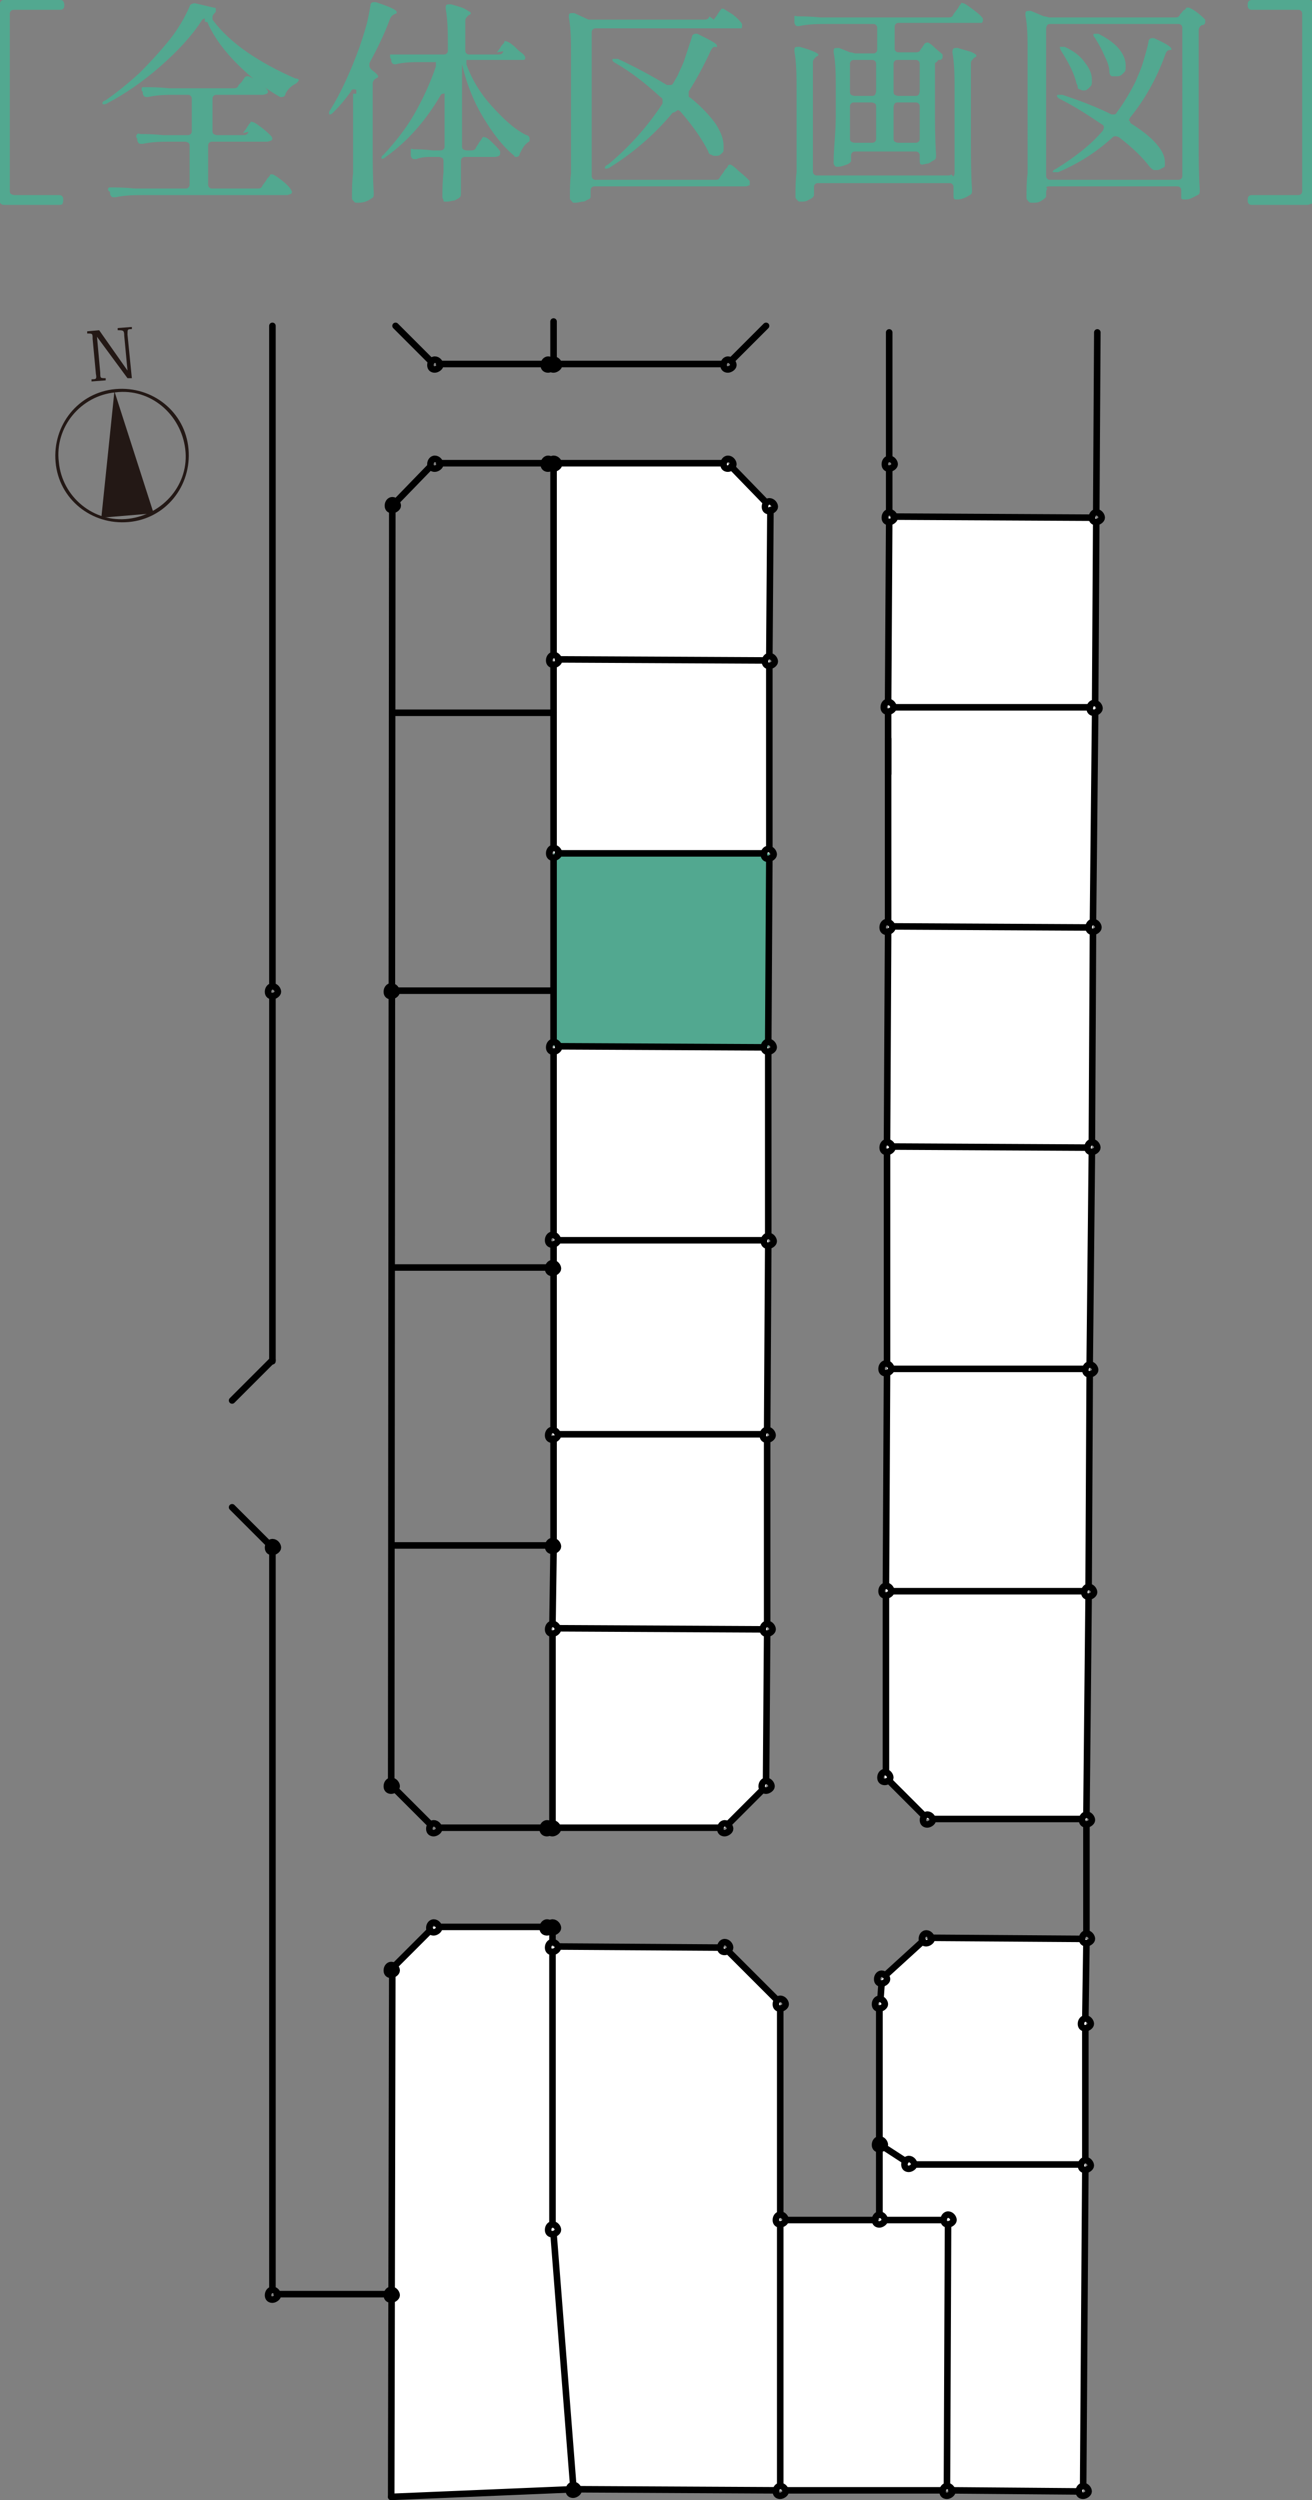<?xml version="1.0" encoding="UTF-8"?>
<svg xmlns="http://www.w3.org/2000/svg" version="1.1" viewBox="0 0 120.4 229.4">
  <rect x="0" y="0" width="120.4" height="229.4" fill="#808080" stroke="none"/>
  <defs>
    <style>
      .cls-1 {
        fill: #231815;
      }

      .cls-2 {
        fill: #fff;
      }

      .cls-3 {
        fill: #52a890;
      }

      .cls-4 {
        fill: none;
        stroke: #000;
        stroke-linecap: round;
        stroke-linejoin: round;
        stroke-width: .6px;
      }
    </style>
  </defs>
  <!-- Generator: Adobe Illustrator 28.7.4, SVG Export Plug-In . SVG Version: 1.2.0 Build 166)  -->
  <g>
    <g id="_レイヤー_2">
      <g id="object">
        <path class="cls-3" d="M5.8,18.7c0,0-.2.1-.3.1H.4c-.1,0-.2,0-.3-.1C0,18.7,0,18.5,0,18.4V.4c0-.1,0-.2.1-.3C.2,0,.3,0,.4,0h5C5.6,0,5.7,0,5.8.1c0,0,.1.2.1.3h0c0,.2,0,.3-.1.4s-.2.1-.3.1H1.3c-.1,0-.2,0-.3.1s-.1.2-.1.3v16.2c0,.1,0,.2.1.3,0,0,.2.1.3.1h4.1c.1,0,.2,0,.3.1s.1.2.1.3h0c0,.2,0,.3-.1.4Z"/>
        <path class="cls-3" d="M18.8,1.7c0,0-.2,0-.3.2-.9,1.4-2.2,2.8-3.8,4.2-1.6,1.4-3.2,2.5-4.9,3.4-.2.1-.4.1-.4,0h0c0-.1,0-.2.3-.3,1-.7,2-1.5,3.1-2.5,1-1,2-2.1,2.8-3.1s1.4-2.1,1.8-3c0-.2.3-.3.5-.3l1.7.4c.1,0,.2,0,.2.1s0,.1,0,.2,0,.1-.1.2c-.1.1-.2.2-.2.4s0,0,0,.2c.8,1.1,1.9,2.1,3.2,3,1.3.9,2.8,1.7,4.4,2.4.1,0,.2,0,.3.1s0,0,0,.1c0,0-.1.2-.3.3-.4.2-.7.5-.9.9,0,.2-.2.3-.3.3s-.1,0-.2,0c-1.4-.8-2.7-1.8-3.9-3-1.2-1.2-2.1-2.4-2.7-3.7,0-.2-.2-.2-.3-.2ZM22.3,12.2l.3-.4c0,0,.1-.2.2-.3,0-.1.2-.2.2-.3s.1,0,.2,0c.1,0,.4.2.8.5s.7.6.9.8c0,0,.1.2.1.2s0,.1-.1.2c-.1,0-.2.1-.4.1h-5c-.1,0-.2,0-.3.1s-.1.2-.1.3v3.5c0,.1,0,.2.1.3s.2.1.3.1h4.1c.2,0,.4,0,.5-.3l.3-.4c0,0,.1-.2.2-.3s.2-.2.2-.3c0,0,.1,0,.2,0,.1,0,.4.2.8.5s.8.7.9.9c0,0,.1.2.1.2s0,.1-.1.2c-.1,0-.2.1-.4.1h-13.1c-.8,0-1.7,0-2.6.2h-.1c-.2,0-.3,0-.4-.3v-.2c-.1,0-.2-.2-.2-.2s0-.1.1-.2c0,0,.2,0,.3,0,.4,0,1.1,0,2.1.1h4.6c.1,0,.2,0,.3-.1s.1-.2.1-.3v-3.5c0-.1,0-.2-.1-.3,0,0-.2-.1-.3-.1h-1.3c-.8,0-1.7,0-2.6.2h-.1c-.2,0-.3,0-.4-.3v-.2c-.1,0-.1-.2-.1-.2s0-.1.1-.2.2,0,.3,0c.4,0,1.1,0,2.1.1h2.2c.1,0,.2,0,.3-.1s.1-.2.1-.3v-2.9c0-.1,0-.2-.1-.3s-.2-.1-.3-.1h-1.1c-.8,0-1.6,0-2.5.2h-.1c-.2,0-.3,0-.4-.3v-.2c-.1,0-.1-.1-.1-.2s0-.2.1-.2c0,0,.2,0,.3,0,.5,0,1.2,0,2.1.1h5.9c.2,0,.4,0,.5-.3l.3-.3c0,0,.1-.2.2-.3,0-.1.2-.2.2-.2s.1,0,.2,0c.1,0,.4.2.8.4.4.3.7.6.9.8,0,0,.1.2.1.2s0,.1-.1.2c-.1,0-.2.1-.4.1h-4.2c-.1,0-.2,0-.3.1s-.1.2-.1.3v2.9c0,.1,0,.2.1.3,0,0,.2.1.3.1h2.4c.2,0,.4,0,.5-.3Z"/>
        <path class="cls-3" d="M32.7,8.6c0-.1,0-.2,0-.3,0,0,0-.1-.2-.1s-.2,0-.3.2c-.5.7-1,1.3-1.6,1.9-.1.1-.2.2-.3.2s-.1,0-.1-.1,0-.2.1-.3c1-1.6,1.9-3.6,2.7-5.8.2-.6.4-1.2.6-1.9s.3-1.4.4-1.9c0-.2.1-.3.3-.3s0,0,.2,0c1.2.4,1.9.7,1.9.9s0,.1-.2.2h0c-.2.1-.3.2-.4.4-.5,1.4-1.2,2.8-1.9,4.1,0,.1,0,.2,0,.2,0,.1,0,.2.2.4.4.3.6.5.6.6s0,.1-.2.2c-.2.1-.3.3-.3.5v5.6c0,1.4,0,2.9.1,4.4h0c0,.3,0,.4-.2.5-.4.3-.8.4-1.2.4s-.3,0-.4-.1-.2-.2-.2-.3c0-.8,0-1.5.1-2.3,0-.7,0-1.7,0-2.9,0,0,0-4.4,0-4.4ZM45.6,4.8l.3-.4c0,0,.1-.2.2-.3s.2-.2.2-.3.1,0,.2,0c0,0,.3.1.5.3.3.2.5.5.8.7s.4.4.4.5c0,.1,0,.2-.2.2,0,0-.2,0-.3,0h-4.6c-.1,0-.2,0-.3,0,0,0,0,.1,0,.2s0,0,0,.2c.5,1.4,1.3,2.7,2.3,3.8s2,2.1,3.2,2.7c.2,0,.3.2.3.3s0,.1,0,.2-.1.1-.2.2c-.3.2-.5.6-.7,1,0,.2-.2.3-.3.3s-.2,0-.2-.1c-1.1-.9-2-2.1-2.9-3.6s-1.5-3.1-1.9-4.8c0,0,0-.2,0-.2,0,0,0-.1,0-.1h0v7.8c0,.1,0,.2.1.3,0,0,.2.1.3.1h.4c.2,0,.4,0,.5-.3l.2-.3c0,0,.1-.2.2-.3s.1-.2.2-.3.1,0,.2,0c.1,0,.3.1.7.5s.6.6.7.8c0,0,0,.2,0,.2s0,.1-.1.2c0,0-.2.1-.4.1h-2.7c-.1,0-.2,0-.3.1s-.1.2-.1.3v1.7c0,.3,0,.6,0,1.1h0c0,.3,0,.4-.1.5-.1.1-.3.2-.5.3-.2,0-.4.1-.7.1s-.3,0-.3-.1-.1-.2-.1-.3c0-.6,0-1.4.1-2.3v-1c0-.1,0-.2-.1-.3,0,0-.2-.1-.3-.1h-.6c-.5,0-1,0-1.5.2h-.1c-.2,0-.3,0-.4-.3h0c0-.2,0-.3,0-.4s0-.1,0-.2.2,0,.3,0c.4,0,.9,0,1.7.1h.7c.1,0,.2,0,.3-.1s.1-.2.1-.3v-4.5c0-.1,0-.2,0-.3s0,0-.1,0c-.1,0-.2,0-.3.2-1.3,2.2-2.9,4.1-5,5.6-.2.2-.4.2-.4.1,0,0,0,0,0,0,0,0,0-.2.2-.3,1-1.1,2-2.3,2.8-3.7s1.5-2.9,2-4.4c0,0,0-.1,0-.2,0,0,0-.2,0-.2,0,0-.2,0-.3,0h-1c-.8,0-1.6,0-2.4.2h0c-.2,0-.3,0-.4-.3v-.2c-.1,0-.1-.2-.1-.2s0-.2,0-.2.2,0,.3,0c.5,0,1.2,0,2.1,0h2.5c.1,0,.2,0,.3-.1s.1-.2.1-.3v-.2c0-1.3,0-2.5-.2-3.6h0c0-.3,0-.4.3-.4s.1,0,.2,0c.7.2,1.1.3,1.4.5s.4.2.4.3,0,.1-.2.2h0c-.2.2-.3.3-.3.5v2.7c0,.1,0,.2.1.3s.2.1.3.1h2.6c.2,0,.4,0,.5-.3Z"/>
        <path class="cls-3" d="M65.5,1.8l.3-.4c0,0,.1-.2.2-.3,0-.1.2-.2.2-.3,0,0,.1,0,.2,0,0,0,.3.2.8.5.4.3.7.6.9.9,0,0,0,.2,0,.2s0,.2-.1.2c-.1,0-.2,0-.4,0h-12.9c-.1,0-.2,0-.3.1s-.1.2-.1.3v13.1c0,.1,0,.2.1.3s.2.1.3.1h10.9c.2,0,.4,0,.5-.3l.3-.4c0,0,.1-.2.2-.3s.2-.2.2-.3c0,0,.1-.1.2-.1.1,0,.4.2.8.6.5.4.8.7,1,.9,0,0,0,.2,0,.2s0,.1,0,.2c-.1,0-.2.1-.4.1h-13.8c-.1,0-.2,0-.3.1s-.1.2-.1.3v.6s0,.1-.2.2c-.1,0-.3.2-.5.2-.2,0-.4.1-.7.1s-.2,0-.3-.1-.2-.2-.2-.3c0-.8,0-1.5.1-2.3,0-.7,0-1.7,0-2.9v-7.9c0-1.3,0-2.5-.2-3.5h0c0-.3,0-.4.3-.4s.2,0,.2,0l1.3.6c.2,0,.3,0,.5,0h10.1c.2,0,.4,0,.5-.3ZM61.9,10.3c0,0-.2,0-.3.2-1.7,2-3.6,3.6-5.7,4.9-.2.1-.4.1-.4,0,0,0,0,0,0,0,0,0,0-.2.3-.3,1.8-1.5,3.5-3.3,5-5.6,0-.1,0-.2,0-.3,0-.1,0-.2-.2-.3-1.3-1.2-2.7-2.3-4.1-3.1-.2-.1-.3-.2-.3-.3s0-.1.2-.1.2,0,.3,0c1.5.7,3,1.5,4.5,2.4,0,0,.2,0,.3,0,.1,0,.2,0,.3-.2l.4-.7c.2-.5.5-1,.7-1.7.2-.6.4-1.2.6-1.8,0-.2.2-.3.3-.3s.2,0,.2,0c1.2.6,1.8.9,1.8,1.1s0,.1-.2.1h0c-.2,0-.3.2-.4.4-.6,1.3-1.3,2.6-2,3.7,0,0,0,.1,0,.3s0,.2.2.3c1.1.9,1.8,1.7,2.3,2.4.5.8.7,1.4.7,2s0,.5-.2.7-.3.2-.5.2-.3,0-.4-.1c-.2,0-.3-.2-.3-.3-.5-1-1.3-2.2-2.5-3.6-.1-.1-.2-.2-.3-.2Z"/>
        <path class="cls-3" d="M84.4,4.6l.2-.2c0,0,.1-.2.2-.3,0-.1.2-.2.3-.2s.3.1.6.4.6.5.8.7c0,0,0,.1,0,.2s0,.2-.2.3h-.2c-.1.2-.2.2-.3.3,0,0,0,.2,0,.3v3.7c0,1.4,0,2.9.1,4.4h0c0,.3,0,.4-.2.5-.2.1-.3.2-.5.3-.2,0-.4.1-.6.1h0c-.2,0-.2-.2-.2-.4,0-.1,0-.2,0-.2v-.2s0,0,0,0c0-.1,0-.2-.1-.3s-.2-.1-.3-.1h-5.5c-.1,0-.2,0-.3.1s-.1.2-.1.3v.5c0,0-.1.2-.4.3s-.5.2-.8.2-.2,0-.3-.1-.1-.2-.1-.3c0-1.3.2-2.7.2-4.3v-2.3c0-1.3,0-2.5-.2-3.5h0c0-.3,0-.4.3-.4s.2,0,.2,0l1,.4c.2,0,.4.1.5.1h1.6c.1,0,.2,0,.3-.1s.1-.2.1-.3v-1.9c0-.1,0-.2-.1-.3s-.2-.1-.3-.1h-4.2c-.8,0-1.7,0-2.6.2h0c-.2,0-.3,0-.4-.3h0c0-.2,0-.3,0-.4s0-.1,0-.2.2,0,.3,0c.4,0,1.1,0,2.1.1h11.7c.2,0,.4,0,.5-.3l.3-.4c0,0,.1-.1.2-.3s.2-.2.2-.3.1,0,.2,0c.1,0,.4.2.8.5s.8.6,1,.9c0,0,0,.2,0,.2s0,.1-.1.2c-.1,0-.2,0-.4,0h-7.2c-.1,0-.2,0-.3.1s-.1.2-.1.3v1.9c0,.1,0,.2.1.3s.2.1.3.1h1.5c.2,0,.4,0,.5-.3ZM87.5,16.2c0,0,.1-.2.1-.3v-7.5c0-1.3,0-2.5-.2-3.6h0c0-.3.1-.4.3-.4s.1,0,.2,0c.6.2,1.1.3,1.3.4s.4.2.4.3,0,.1-.2.2h0c-.2.2-.3.3-.3.5v7.2c0,1.4,0,2.9.1,4.4h0c0,.3,0,.4-.2.5-.2.1-.3.2-.6.3s-.4.1-.6.1,0,0-.1,0c-.2,0-.2-.2-.2-.4,0-.1,0-.2,0-.2v-.4s0-.1,0-.1c0-.1,0-.2-.1-.3s-.2-.1-.3-.1h-12c-.1,0-.2,0-.3.1s-.1.2-.1.3c0,.1,0,.2,0,.4v.2c0,.1,0,.2-.1.3-.1.1-.3.2-.5.3s-.4.1-.6.1-.2,0-.3-.1-.2-.2-.2-.3c0-.8,0-1.5.1-2.3,0-.7,0-1.7,0-2.9v-4.6c0-1.3,0-2.5-.2-3.6h0c0-.3,0-.4.3-.4s0,0,.2,0c1.1.3,1.7.6,1.7.7s0,.1-.2.2h0c-.2.2-.3.3-.3.5v10c0,.1,0,.2.1.3s.2.1.3.1h12c.1,0,.2,0,.3-.1ZM80.3,8.7c0,0,.1-.2.1-.3v-2.5c0-.1,0-.2-.1-.3s-.2-.1-.3-.1h-1.6c-.1,0-.2,0-.3.1s-.1.2-.1.3v2.5c0,.1,0,.2.1.3,0,0,.2.1.3.1h1.6c.1,0,.2,0,.3-.1ZM80.3,9.5c0,0-.2-.1-.3-.1h-1.6c-.1,0-.2,0-.3.1s-.1.2-.1.3v2.9c0,.1,0,.2.1.3,0,0,.2.1.3.1h1.6c.1,0,.2,0,.3-.1s.1-.2.1-.3v-2.9c0-.1,0-.2-.1-.3ZM84.3,8.7c0,0,.1-.2.1-.3v-2.5c0-.1,0-.2-.1-.3s-.2-.1-.3-.1h-1.6c-.1,0-.2,0-.3.1s-.1.2-.1.3v2.5c0,.1,0,.2.1.3,0,0,.2.1.3.1h1.6c.1,0,.2,0,.3-.1ZM82.1,9.5c0,0-.1.2-.1.3v2.9c0,.1,0,.2.1.3,0,0,.2.1.3.1h1.6c.1,0,.2,0,.3-.1s.1-.2.1-.3v-2.9c0-.1,0-.2-.1-.3s-.2-.1-.3-.1h-1.6c-.1,0-.2,0-.3.1Z"/>
        <path class="cls-3" d="M96.1,17.3c0,0-.1.2-.1.3v.4c0,.1-.1.2-.4.4s-.5.2-.8.2-.3,0-.4-.1c0,0-.2-.2-.2-.3,0-.8,0-1.5.1-2.3,0-.7,0-1.7,0-2.9V4.9c0-1.3,0-2.5-.2-3.5h0c0-.3,0-.4.3-.4s.2,0,.2,0l1.2.5c.2,0,.4.1.5.1h11.5c.2,0,.4,0,.5-.3l.2-.2s0-.1.2-.2.1-.2.2-.2.1,0,.2,0c0,0,.3.1.7.4s.6.5.8.7c0,0,0,.1,0,.2s0,.2-.2.3c0,0,0,0-.1,0s0,0,0,0c-.2.1-.3.3-.3.5v10.2c0,1.4,0,2.9.1,4.4h0c0,.3,0,.4-.2.5-.2.1-.4.2-.6.3s-.4.1-.6.1-.2,0-.3-.1c0,0,0-.1,0-.2s0-.1,0-.3v-.2s0,0,0,0c0-.1,0-.2-.1-.3s-.2-.1-.3-.1h-11.7c-.1,0-.2,0-.3.1h0ZM96.1,2.3c0,0-.1.2-.1.3v13.5c0,.1,0,.2.1.3s.2.1.3.1h11.7c.1,0,.2,0,.3-.1s.1-.2.1-.3V2.6c0-.1,0-.2-.1-.3s-.2-.1-.3-.1h-11.7c-.1,0-.2,0-.3.1ZM103.7,11.1c0,.1,0,.2.2.3,1.1.7,1.8,1.3,2.3,1.9.5.6.7,1.1.7,1.6s0,.4-.2.5-.3.2-.5.2-.2,0-.3,0c-.1,0-.3-.2-.4-.3-.6-.8-1.5-1.7-2.8-2.7,0,0-.2-.1-.3-.1s-.2,0-.3.1c-1.4,1.3-3.1,2.4-5,3.2-.1,0-.2,0-.3,0s-.1,0-.2,0c0,0,0,0,0,0,0,0,0-.2.3-.3,1.6-1,3.1-2.1,4.3-3.5,0,0,.1-.2.1-.3s0-.2-.2-.3c-1.2-.8-2.4-1.6-3.8-2.3-.2-.1-.3-.2-.3-.3s0-.1.2-.1.2,0,.3,0c1.8.6,3.3,1.2,4.5,1.8,0,0,.2,0,.2,0,.1,0,.2,0,.3-.2.6-.8,1.2-1.8,1.7-2.8.2-.5.5-1.1.7-1.8s.4-1.3.5-1.9c0-.2.2-.3.3-.3s.2,0,.2,0c1.1.5,1.6.8,1.6,1s0,0-.2.1h0c-.2,0-.3.2-.4.5-.8,2.2-1.9,4.1-3.2,5.7,0,0-.1.2-.1.3ZM97.4,4.3s0,0,0,0,.2,0,.3,0c.9.4,1.5.9,1.9,1.5.4.5.6,1,.6,1.5s0,.5-.2.7-.3.3-.5.3-.2,0-.4-.1c0,0-.2,0-.2-.2,0,0,0-.2-.1-.3-.2-.9-.7-1.9-1.4-3-.1-.2-.2-.4-.1-.4ZM100.5,3.1s0,0,0,0,.2,0,.3,0c.8.4,1.5.9,1.9,1.4.4.5.6,1,.6,1.5s0,.5-.2.7-.3.3-.6.3-.2,0-.4,0c-.2,0-.3-.2-.3-.5,0-.4-.2-.9-.5-1.5-.2-.5-.5-1-.8-1.5-.2-.2-.2-.4-.1-.4Z"/>
        <path class="cls-3" d="M120.3,18.7c0,0-.2.1-.3.1h-5.1c-.1,0-.2,0-.3-.1s-.1-.2-.1-.3h0c0-.2,0-.3.1-.4s.2-.1.3-.1h4.2c.1,0,.2,0,.3-.1s.1-.2.1-.3V1.3c0-.1,0-.2-.1-.3s-.2-.1-.3-.1h-4.2c-.1,0-.2,0-.3-.1s-.1-.2-.1-.3h0c0-.2,0-.3.1-.4C114.7,0,114.8,0,115,0h5.1c.1,0,.2,0,.3.1,0,0,.1.2.1.3v18c0,.1,0,.2-.1.3Z"/>
        <polygon class="cls-2" points="81.6 47.4 100.6 47.5 100.5 64.9 81.5 64.9 81.6 47.4"/>
        <polygon class="cls-2" points="81.5 64.9 100.5 64.9 100.3 85.1 81.5 85 81.5 64.9"/>
        <polygon class="cls-2" points="81.5 85 100.3 85.1 100.2 105.3 81.4 105.2 81.5 85"/>
        <polygon class="cls-2" points="81.4 105.2 100.2 105.3 100 125.6 81.4 125.6 81.4 105.2"/>
        <polygon class="cls-2" points="81.4 125.6 100 125.6 99.9 146 81.3 146 81.4 125.6"/>
        <polygon class="cls-2" points="81.3 146 99.9 146 99.7 167 85.1 166.9 81.2 163.1 81.3 146"/>
        <polygon class="cls-2" points="80.7 203.7 87 203.7 86.9 228.5 71.6 228.5 71.6 203.7 80.7 203.7"/>
        <polygon class="cls-2" points="85 177.9 99.7 177.9 99.6 198.6 83.4 198.6 80.7 196.8 80.7 183.8 80.9 181.6 85 177.9"/>
        <polygon class="cls-2" points="83.4 198.6 99.6 198.6 99.4 228.6 86.9 228.5 87 203.7 80.7 203.7 80.7 196.8 83.4 198.6"/>
        <polygon class="cls-2" points="50.8 60.6 70.6 60.6 70.6 78.3 50.8 78.3 50.8 60.6"/>
        <polygon class="cls-2" points="50.8 42.5 66.8 42.5 70.7 46.4 70.6 60.6 50.8 60.6 50.8 42.5"/>
        <polygon class="cls-3" points="50.8 78.3 70.6 78.3 70.5 96.1 50.8 96 50.8 78.3"/>
        <polygon class="cls-2" points="50.8 96 70.5 96.1 70.5 113.8 50.8 113.8 50.8 96"/>
        <polygon class="cls-2" points="50.8 113.8 70.5 113.8 70.4 131.6 50.7 131.6 50.8 113.8"/>
        <polygon class="cls-2" points="50.7 131.6 70.4 131.6 70.4 149.5 50.7 149.4 50.7 131.6"/>
        <polygon class="cls-2" points="50.7 149.4 70.4 149.5 70.3 163.9 66.5 167.7 50.7 167.7 50.7 149.4"/>
        <polygon class="cls-2" points="36 180.7 39.8 176.8 50.7 176.9 50.7 178.6 66.5 178.7 71.6 183.8 71.6 228.5 52.6 228.4 35.9 229.1 36 180.7"/>
        <line class="cls-4" x1="50.8" y1="90.9" x2="36" y2="90.9"/>
        <line class="cls-4" x1="50.8" y1="141.8" x2="36" y2="141.8"/>
        <line class="cls-4" x1="52.6" y1="228.4" x2="35.9" y2="229.1"/>
        <line class="cls-4" x1="36" y1="46.4" x2="35.9" y2="163.8"/>
        <line class="cls-4" x1="35.9" y1="229.1" x2="36" y2="180.7"/>
        <line class="cls-4" x1="81.5" y1="71" x2="81.5" y2="67.8"/>
        <line class="cls-4" x1="36.3" y1="46.1" x2="39.5" y2="42.8"/>
        <line class="cls-4" x1="39.5" y1="33.1" x2="36.3" y2="29.9"/>
        <line class="cls-4" x1="49.9" y1="42.5" x2="40.3" y2="42.5"/>
        <line class="cls-4" x1="49.9" y1="33.4" x2="40.3" y2="33.4"/>
        <line class="cls-4" x1="35.5" y1="210.5" x2="25.4" y2="210.5"/>
        <line class="cls-4" x1="25" y1="124.9" x2="25" y2="91.4"/>
        <line class="cls-4" x1="25" y1="210.1" x2="25" y2="141.9"/>
        <line class="cls-4" x1="25" y1="90.4" x2="25" y2="29.9"/>
        <line class="cls-4" x1="49.8" y1="176.8" x2="40.3" y2="176.8"/>
        <line class="cls-4" x1="39.5" y1="177.1" x2="36.2" y2="180.4"/>
        <line class="cls-4" x1="36.3" y1="164.2" x2="39.5" y2="167.4"/>
        <line class="cls-4" x1="40.3" y1="167.7" x2="49.8" y2="167.7"/>
        <path class="cls-4" d="M39.9,33c-.2,0-.4.2-.4.5s.2.4.4.4.5-.2.5-.4-.2-.5-.5-.5"/>
        <path class="cls-4" d="M39.9,42.1c-.2,0-.4.2-.4.5s.2.4.4.4.5-.2.5-.4-.2-.5-.5-.5"/>
        <path class="cls-4" d="M39.8,167.3c-.2,0-.4.2-.4.5s.2.4.4.4.5-.2.5-.4-.2-.5-.5-.5"/>
        <path class="cls-4" d="M35.9,163.4c-.2,0-.4.2-.4.5s.2.4.4.4.5-.2.5-.4-.2-.5-.5-.5"/>
        <path class="cls-4" d="M39.8,176.4c-.2,0-.4.2-.4.5s.2.4.4.4.5-.2.5-.4-.2-.5-.5-.5"/>
        <path class="cls-4" d="M35.9,180.3c-.2,0-.4.2-.4.5s.2.4.4.4.5-.2.5-.4-.2-.5-.5-.5"/>
        <path class="cls-4" d="M35.9,210.1c-.2,0-.4.2-.4.5s.2.4.4.4.5-.2.5-.4-.2-.5-.5-.5"/>
        <path class="cls-4" d="M25,210.1c-.2,0-.4.2-.4.5s.2.4.4.4.5-.2.5-.4-.2-.5-.5-.5"/>
        <path class="cls-4" d="M25,141.5c-.2,0-.4.2-.4.5s.2.4.4.4.5-.2.5-.4-.2-.5-.5-.5"/>
        <path class="cls-4" d="M35.9,90.5c-.2,0-.4.2-.4.5s.2.4.4.4.5-.2.5-.4-.2-.5-.5-.5"/>
        <path class="cls-4" d="M36,45.9c-.2,0-.4.2-.4.5s.2.4.4.4.5-.2.5-.4-.2-.5-.5-.5"/>
        <path class="cls-4" d="M25,90.5c-.2,0-.4.2-.4.5s.2.4.4.4.5-.2.5-.4-.2-.5-.5-.5"/>
        <path class="cls-4" d="M70.6,60.2c-.2,0-.4.2-.4.5s.2.4.4.4.5-.2.5-.4-.2-.5-.5-.5"/>
        <path class="cls-4" d="M50.8,60.1c-.2,0-.4.2-.4.5s.2.4.4.4.5-.2.5-.4-.2-.5-.5-.5"/>
        <path class="cls-4" d="M70.5,77.9c-.2,0-.4.2-.4.5s.2.4.4.4.5-.2.5-.4-.2-.5-.5-.5"/>
        <path class="cls-4" d="M50.8,77.8c-.2,0-.4.2-.4.5s.2.4.4.4.5-.2.5-.4-.2-.5-.5-.5"/>
        <path class="cls-4" d="M70.5,95.6c-.2,0-.4.2-.4.5s.2.4.4.4.5-.2.5-.4-.2-.5-.5-.5"/>
        <path class="cls-4" d="M50.8,95.6c-.2,0-.4.2-.4.5s.2.4.4.4.5-.2.5-.4-.2-.5-.5-.5"/>
        <path class="cls-4" d="M70.5,113.4c-.2,0-.4.2-.4.5s.2.4.4.4.5-.2.5-.4-.2-.5-.5-.5"/>
        <path class="cls-4" d="M50.7,113.3c-.2,0-.4.2-.4.5s.2.4.4.4.5-.2.5-.4-.2-.5-.5-.5"/>
        <path class="cls-4" d="M50.7,115.9c-.2,0-.4.2-.4.5s.2.4.4.4.5-.2.5-.4-.2-.5-.5-.5"/>
        <path class="cls-4" d="M70.4,131.2c-.2,0-.4.2-.4.5s.2.4.4.4.5-.2.5-.4-.2-.5-.5-.5"/>
        <path class="cls-4" d="M50.7,131.2c-.2,0-.4.2-.4.5s.2.4.4.4.5-.2.5-.4-.2-.5-.5-.5"/>
        <path class="cls-4" d="M50.7,141.4c-.2,0-.4.2-.4.5s.2.4.4.4.5-.2.5-.4-.2-.5-.5-.5"/>
        <path class="cls-4" d="M50.7,149c-.2,0-.4.2-.4.5s.2.4.4.4.5-.2.5-.4-.2-.5-.5-.5"/>
        <path class="cls-4" d="M70.4,149c-.2,0-.4.2-.4.5s.2.4.4.4.5-.2.5-.4-.2-.5-.5-.5"/>
        <path class="cls-4" d="M99.4,228.1c-.2,0-.4.2-.4.5s.2.4.4.4.5-.2.5-.4-.2-.5-.5-.5"/>
        <path class="cls-4" d="M87,203.2c-.2,0-.4.2-.4.5s.2.4.4.4.5-.2.5-.4-.2-.5-.5-.5"/>
        <path class="cls-4" d="M86.9,228.1c-.2,0-.4.2-.4.5s.2.4.4.4.5-.2.5-.4-.2-.5-.5-.5"/>
        <path class="cls-4" d="M50.7,204.1c-.2,0-.4.2-.4.5s.2.4.4.4.5-.2.5-.4-.2-.5-.5-.5"/>
        <path class="cls-4" d="M52.6,228c-.2,0-.4.2-.4.5s.2.4.4.4.5-.2.5-.4-.2-.5-.5-.5"/>
        <path class="cls-4" d="M71.6,228.1c-.2,0-.4.2-.4.5s.2.4.4.4.5-.2.5-.4-.2-.5-.5-.5"/>
        <path class="cls-4" d="M70.3,163.4c-.2,0-.4.2-.4.5s.2.4.4.4.5-.2.5-.4-.2-.5-.5-.5"/>
        <path class="cls-4" d="M66.5,167.3c-.2,0-.4.2-.4.5s.2.4.4.4.5-.2.5-.4-.2-.5-.5-.5"/>
        <path class="cls-4" d="M50.7,178.2c-.2,0-.4.2-.4.5s.2.4.4.4.5-.2.5-.4-.2-.5-.5-.5"/>
        <path class="cls-4" d="M81.6,42.1c-.2,0-.4.2-.4.5s.2.4.4.4.5-.2.5-.4-.2-.5-.5-.5"/>
        <path class="cls-4" d="M66.8,33c-.2,0-.4.2-.4.5s.2.4.4.4.5-.2.5-.4-.2-.5-.5-.5"/>
        <path class="cls-4" d="M66.8,42.1c-.2,0-.4.2-.4.5s.2.4.4.4.5-.2.5-.4-.2-.5-.5-.5"/>
        <path class="cls-4" d="M70.6,46c-.2,0-.4.2-.4.5s.2.4.4.4.5-.2.5-.4-.2-.5-.5-.5"/>
        <path class="cls-4" d="M66.5,178.2c-.2,0-.4.2-.4.5s.2.4.4.4.5-.2.5-.4-.2-.5-.5-.5"/>
        <path class="cls-4" d="M71.6,183.4c-.2,0-.4.2-.4.5s.2.4.4.4.5-.2.5-.4-.2-.5-.5-.5"/>
        <path class="cls-4" d="M71.6,203.2c-.2,0-.4.2-.4.5s.2.4.4.4.5-.2.5-.4-.2-.5-.5-.5"/>
        <path class="cls-4" d="M80.7,203.2c-.2,0-.4.2-.4.5s.2.4.4.4.5-.2.5-.4-.2-.5-.5-.5"/>
        <path class="cls-4" d="M100.6,47c-.2,0-.4.2-.4.5s.2.4.4.4.5-.2.5-.4-.2-.5-.5-.5"/>
        <path class="cls-4" d="M81.6,47c-.2,0-.4.2-.4.5s.2.4.4.4.5-.2.5-.4-.2-.5-.5-.5"/>
        <path class="cls-4" d="M100.4,64.5c-.2,0-.4.2-.4.5s.2.4.4.4.5-.2.5-.4-.2-.5-.5-.5"/>
        <path class="cls-4" d="M81.5,64.4c-.2,0-.4.2-.4.5s.2.4.4.4.5-.2.5-.4-.2-.5-.5-.5"/>
        <path class="cls-4" d="M100.3,84.6c-.2,0-.4.2-.4.5s.2.4.4.4.5-.2.5-.4-.2-.5-.5-.5"/>
        <path class="cls-4" d="M81.4,84.6c-.2,0-.4.2-.4.5s.2.4.4.4.5-.2.5-.4-.2-.5-.5-.5"/>
        <path class="cls-4" d="M100.2,104.8c-.2,0-.4.2-.4.5s.2.4.4.4.5-.2.5-.4-.2-.5-.5-.5"/>
        <path class="cls-4" d="M81.4,104.8c-.2,0-.4.2-.4.5s.2.4.4.4.5-.2.5-.4-.2-.5-.5-.5"/>
        <path class="cls-4" d="M100,125.2c-.2,0-.4.2-.4.5s.2.4.4.4.5-.2.5-.4-.2-.5-.5-.5"/>
        <path class="cls-4" d="M81.3,125.1c-.2,0-.4.2-.4.5s.2.4.4.4.5-.2.5-.4-.2-.5-.5-.5"/>
        <path class="cls-4" d="M99.9,145.6c-.2,0-.4.2-.4.5s.2.4.4.4.5-.2.5-.4-.2-.5-.5-.5"/>
        <path class="cls-4" d="M81.3,145.5c-.2,0-.4.2-.4.5s.2.4.4.4.5-.2.5-.4-.2-.5-.5-.5"/>
        <path class="cls-4" d="M80.7,183.4c-.2,0-.4.2-.4.5s.2.4.4.4.5-.2.5-.4-.2-.5-.5-.5"/>
        <path class="cls-4" d="M80.7,196.3c-.2,0-.4.2-.4.5s.2.4.4.4.5-.2.5-.4-.2-.5-.5-.5"/>
        <path class="cls-4" d="M83.4,198.1c-.2,0-.4.2-.4.5s.2.4.4.4.5-.2.5-.4-.2-.5-.5-.5"/>
        <path class="cls-4" d="M99.6,198.2c-.2,0-.4.2-.4.5s.2.4.4.4.5-.2.5-.4-.2-.5-.5-.5"/>
        <path class="cls-4" d="M99.6,185.2c-.2,0-.4.2-.4.5s.2.4.4.4.5-.2.5-.4-.2-.5-.5-.5"/>
        <path class="cls-4" d="M81.2,162.6c-.2,0-.4.2-.4.5s.2.4.4.4.5-.2.5-.4-.2-.5-.5-.5"/>
        <path class="cls-4" d="M80.9,181.1c-.2,0-.4.2-.4.5s.2.4.4.4.5-.2.5-.4-.2-.5-.5-.5"/>
        <path class="cls-4" d="M85,177.4c-.2,0-.4.2-.4.5s.2.4.4.4.5-.2.5-.4-.2-.5-.5-.5"/>
        <path class="cls-4" d="M99.7,177.4c-.2,0-.4.2-.4.5s.2.4.4.4.5-.2.5-.4-.2-.5-.5-.5"/>
        <path class="cls-4" d="M99.7,166.5c-.2,0-.4.2-.4.5s.2.4.4.4.5-.2.5-.4-.2-.5-.5-.5"/>
        <path class="cls-4" d="M85.1,166.5c-.2,0-.4.2-.4.5s.2.4.4.4.5-.2.5-.4-.2-.5-.5-.5"/>
        <path class="cls-4" d="M50.8,42.1c-.2,0-.4.2-.4.5s.2.4.4.4.5-.2.5-.4-.2-.5-.5-.5"/>
        <path class="cls-4" d="M50.8,33c-.2,0-.4.2-.4.5s.2.4.4.4.5-.2.5-.4-.2-.5-.5-.5"/>
        <path class="cls-4" d="M50.3,33c-.2,0-.4.2-.4.5s.2.4.4.4.5-.2.5-.4-.2-.5-.5-.5"/>
        <path class="cls-4" d="M50.3,42.1c-.2,0-.4.2-.4.5s.2.4.4.4.5-.2.5-.4-.2-.5-.5-.5"/>
        <path class="cls-4" d="M50.7,176.4c-.2,0-.4.2-.4.5s.2.4.4.4.5-.2.5-.4-.2-.5-.5-.5"/>
        <path class="cls-4" d="M50.7,167.3c-.2,0-.4.2-.4.5s.2.4.4.4.5-.2.5-.4-.2-.5-.5-.5"/>
        <path class="cls-4" d="M50.2,167.3c-.2,0-.4.2-.4.5s.2.4.4.4.5-.2.5-.4-.2-.5-.5-.5"/>
        <path class="cls-4" d="M50.2,176.4c-.2,0-.4.2-.4.5s.2.4.4.4.5-.2.5-.4-.2-.5-.5-.5"/>
        <line class="cls-4" x1="50.8" y1="29.5" x2="50.8" y2="32.9"/>
        <line class="cls-4" x1="70.6" y1="60.2" x2="70.7" y2="46.8"/>
        <line class="cls-4" x1="50.8" y1="43" x2="50.8" y2="60.1"/>
        <line class="cls-4" x1="70.6" y1="77.9" x2="70.6" y2="61.1"/>
        <line class="cls-4" x1="70.2" y1="60.6" x2="51.2" y2="60.5"/>
        <line class="cls-4" x1="50.8" y1="61" x2="50.8" y2="77.8"/>
        <line class="cls-4" x1="70.5" y1="95.6" x2="70.6" y2="78.8"/>
        <line class="cls-4" x1="70.1" y1="78.3" x2="51.2" y2="78.3"/>
        <line class="cls-4" x1="50.8" y1="78.7" x2="50.8" y2="95.6"/>
        <line class="cls-4" x1="70.5" y1="113.4" x2="70.5" y2="96.5"/>
        <line class="cls-4" x1="70.1" y1="96.1" x2="51.2" y2="96"/>
        <line class="cls-4" x1="50.8" y1="96.5" x2="50.8" y2="113.3"/>
        <line class="cls-4" x1="70.4" y1="131.2" x2="70.5" y2="114.3"/>
        <line class="cls-4" x1="70" y1="113.8" x2="51.2" y2="113.8"/>
        <line class="cls-4" x1="50.8" y1="114.2" x2="50.8" y2="115.9"/>
        <line class="cls-4" x1="50.8" y1="116.8" x2="50.8" y2="131.1"/>
        <line class="cls-4" x1="70.4" y1="149" x2="70.4" y2="132.1"/>
        <line class="cls-4" x1="70" y1="131.6" x2="51.2" y2="131.6"/>
        <line class="cls-4" x1="50.8" y1="132" x2="50.8" y2="141.3"/>
        <line class="cls-4" x1="50.8" y1="142.2" x2="50.7" y2="149"/>
        <line class="cls-4" x1="50.7" y1="149.9" x2="50.7" y2="167.3"/>
        <line class="cls-4" x1="70.3" y1="163.4" x2="70.4" y2="149.9"/>
        <line class="cls-4" x1="69.9" y1="149.5" x2="51.2" y2="149.4"/>
        <line class="cls-4" x1="100.6" y1="47" x2="100.7" y2="30.5"/>
        <line class="cls-4" x1="81.6" y1="30.5" x2="81.6" y2="42.1"/>
        <line class="cls-4" x1="81.6" y1="43" x2="81.6" y2="47"/>
        <line class="cls-4" x1="80.7" y1="197.2" x2="80.7" y2="203.2"/>
        <line class="cls-4" x1="87.3" y1="228.5" x2="99" y2="228.6"/>
        <line class="cls-4" x1="99.4" y1="228.1" x2="99.6" y2="199.1"/>
        <line class="cls-4" x1="86.5" y1="203.7" x2="81.2" y2="203.7"/>
        <line class="cls-4" x1="72.1" y1="228.5" x2="86.4" y2="228.5"/>
        <line class="cls-4" x1="86.9" y1="228.1" x2="87" y2="204.1"/>
        <line class="cls-4" x1="50.7" y1="179.1" x2="50.7" y2="204.1"/>
        <line class="cls-4" x1="50.8" y1="205" x2="52.6" y2="228"/>
        <line class="cls-4" x1="53.1" y1="228.4" x2="71.2" y2="228.5"/>
        <line class="cls-4" x1="71.6" y1="228" x2="71.6" y2="204.1"/>
        <line class="cls-4" x1="51.2" y1="178.6" x2="66" y2="178.7"/>
        <line class="cls-4" x1="70" y1="164.2" x2="66.8" y2="167.4"/>
        <line class="cls-4" x1="66" y1="167.7" x2="51.2" y2="167.7"/>
        <line class="cls-4" x1="50.7" y1="177.3" x2="50.7" y2="178.2"/>
        <line class="cls-4" x1="70.3" y1="29.9" x2="67.1" y2="33.1"/>
        <line class="cls-4" x1="66.3" y1="33.4" x2="51.3" y2="33.4"/>
        <line class="cls-4" x1="51.3" y1="42.5" x2="66.3" y2="42.5"/>
        <line class="cls-4" x1="67.1" y1="42.8" x2="70.3" y2="46.1"/>
        <line class="cls-4" x1="66.8" y1="179" x2="71.3" y2="183.5"/>
        <line class="cls-4" x1="71.6" y1="184.3" x2="71.6" y2="203.2"/>
        <line class="cls-4" x1="72.1" y1="203.7" x2="80.3" y2="203.7"/>
        <line class="cls-4" x1="80.7" y1="203.2" x2="80.7" y2="184.3"/>
        <line class="cls-4" x1="100.5" y1="64.5" x2="100.6" y2="47.9"/>
        <line class="cls-4" x1="100.1" y1="47.5" x2="82" y2="47.4"/>
        <line class="cls-4" x1="81.6" y1="47.9" x2="81.5" y2="64.4"/>
        <line class="cls-4" x1="100.3" y1="84.6" x2="100.5" y2="65.4"/>
        <line class="cls-4" x1="100" y1="64.9" x2="82" y2="64.9"/>
        <line class="cls-4" x1="81.5" y1="65.3" x2="81.5" y2="84.6"/>
        <line class="cls-4" x1="100.2" y1="104.8" x2="100.3" y2="85.5"/>
        <line class="cls-4" x1="99.9" y1="85.1" x2="81.9" y2="85"/>
        <line class="cls-4" x1="81.5" y1="85.5" x2="81.4" y2="104.8"/>
        <line class="cls-4" x1="100" y1="125.1" x2="100.2" y2="105.7"/>
        <line class="cls-4" x1="99.7" y1="105.3" x2="81.9" y2="105.2"/>
        <line class="cls-4" x1="81.4" y1="105.7" x2="81.4" y2="125.1"/>
        <line class="cls-4" x1="99.9" y1="145.6" x2="100" y2="126.1"/>
        <line class="cls-4" x1="99.6" y1="125.6" x2="81.8" y2="125.6"/>
        <line class="cls-4" x1="81.4" y1="126" x2="81.3" y2="145.5"/>
        <line class="cls-4" x1="99.4" y1="146" x2="81.8" y2="146"/>
        <line class="cls-4" x1="81.3" y1="146.4" x2="81.3" y2="162.6"/>
        <line class="cls-4" x1="99.7" y1="166.5" x2="99.9" y2="146.5"/>
        <line class="cls-4" x1="80.9" y1="182" x2="80.8" y2="183.4"/>
        <line class="cls-4" x1="80.7" y1="184.3" x2="80.7" y2="196.3"/>
        <line class="cls-4" x1="81.1" y1="197" x2="83.1" y2="198.3"/>
        <line class="cls-4" x1="83.9" y1="198.6" x2="99.1" y2="198.6"/>
        <line class="cls-4" x1="99.6" y1="198.2" x2="99.6" y2="186.1"/>
        <line class="cls-4" x1="99.6" y1="185.2" x2="99.7" y2="178.3"/>
        <line class="cls-4" x1="81.3" y1="181.2" x2="84.7" y2="178.1"/>
        <line class="cls-4" x1="85.4" y1="177.8" x2="99.2" y2="177.9"/>
        <line class="cls-4" x1="99.7" y1="177.4" x2="99.7" y2="167.4"/>
        <line class="cls-4" x1="99.3" y1="166.9" x2="85.6" y2="166.9"/>
        <line class="cls-4" x1="84.8" y1="166.6" x2="81.6" y2="163.4"/>
        <line class="cls-4" x1="50.8" y1="65.4" x2="36" y2="65.4"/>
        <line class="cls-4" x1="36" y1="116.3" x2="50.8" y2="116.3"/>
        <line class="cls-4" x1="21.3" y1="138.3" x2="24.5" y2="141.5"/>
        <line class="cls-4" x1="25" y1="124.8" x2="21.3" y2="128.5"/>
        <path class="cls-1" d="M11.8,47.9c-3.4.3-6.4-2.1-6.7-5.5-.3-3.4,2.1-6.4,5.5-6.7,3.4-.3,6.4,2.1,6.7,5.5s-2.1,6.4-5.5,6.7ZM10.6,36c-3.2.3-5.6,3.2-5.2,6.4.3,3.2,3.2,5.6,6.4,5.2s5.6-3.2,5.2-6.4-3.2-5.6-6.4-5.2Z"/>
        <polygon class="cls-1" points="10.5 35.9 9.3 47.5 14.1 47.1 10.5 35.9"/>
        <path class="cls-1" d="M9.1,30.3l2.6,3.7h0l-.3-3.2c0-.5-.1-.5-.6-.5v-.2s1.3-.1,1.3-.1v.2c-.4,0-.4,0-.4.5l.4,4h-.4s-2.8-3.8-2.8-3.8h0l.3,3.3c0,.5,0,.5.5.5v.2s-1.3.1-1.3.1v-.2c.4,0,.5,0,.4-.5l-.3-3.2c0-.5,0-.5-.5-.5v-.2s1.1-.1,1.1-.1Z"/>
      </g>
    </g>
  </g>
</svg>